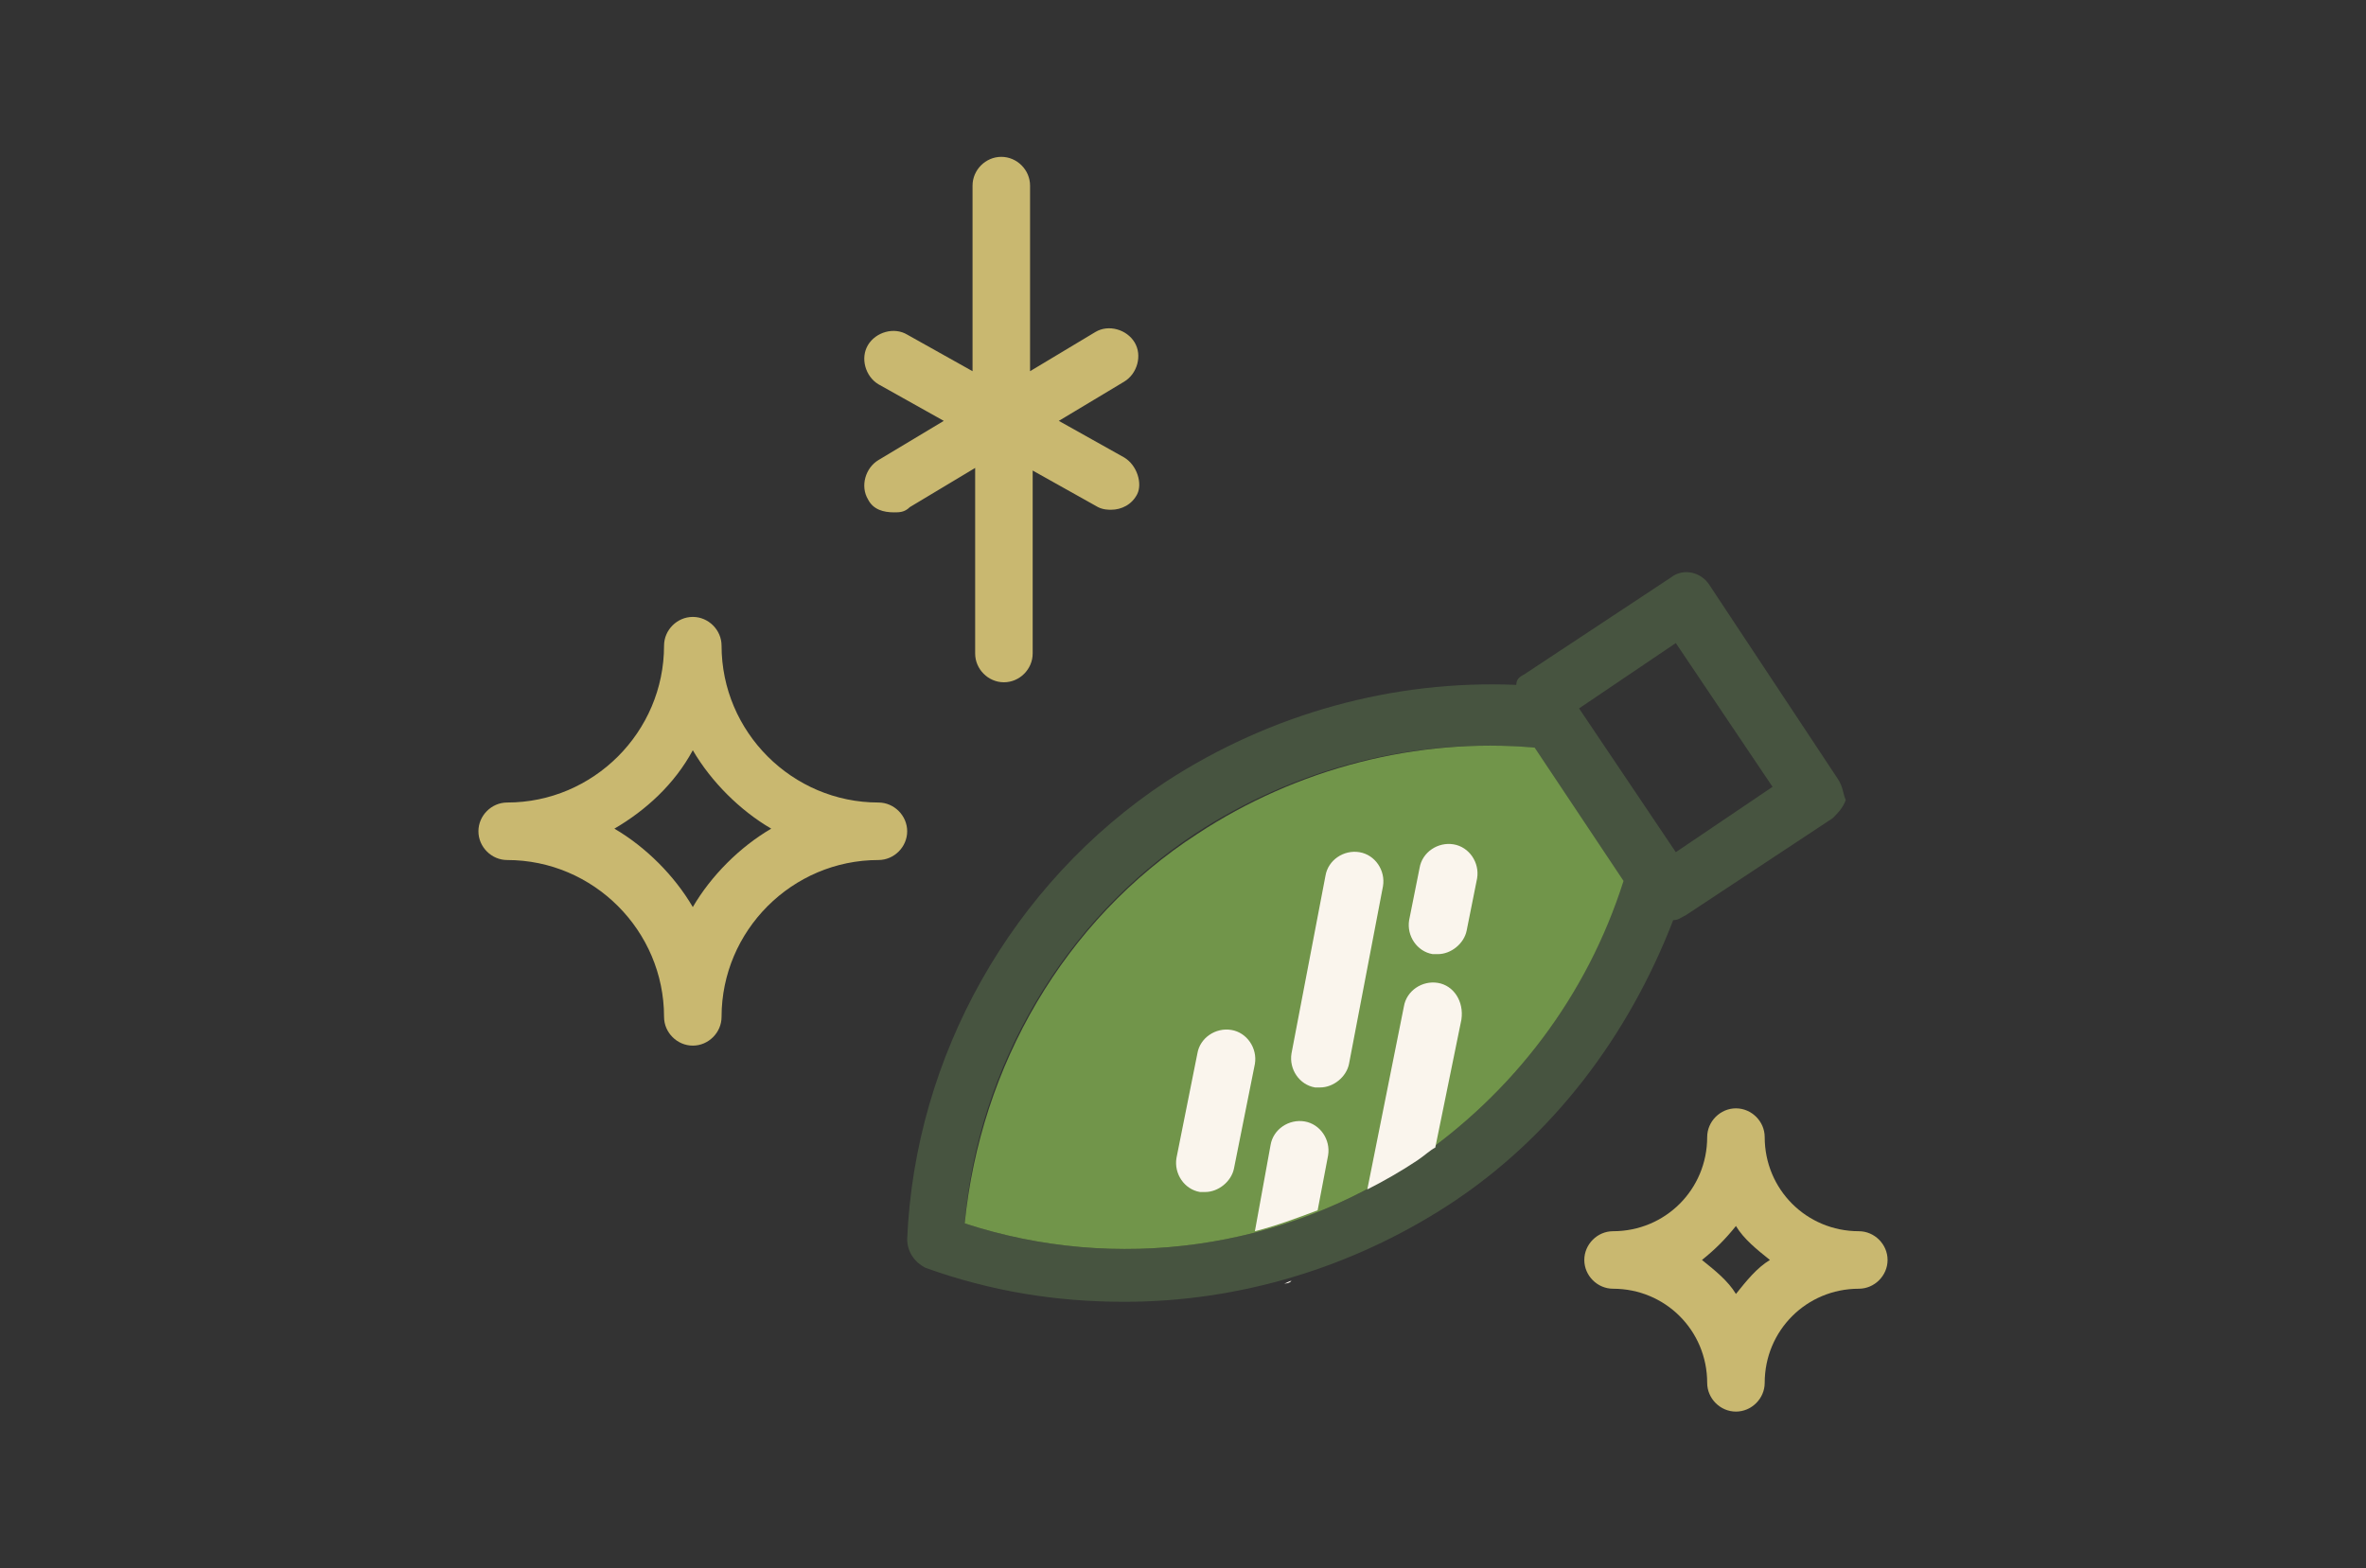 <?xml version="1.0" encoding="utf-8"?>
<!-- Generator: Adobe Illustrator 22.0.1, SVG Export Plug-In . SVG Version: 6.00 Build 0)  -->
<!DOCTYPE svg PUBLIC "-//W3C//DTD SVG 1.1//EN" "http://www.w3.org/Graphics/SVG/1.1/DTD/svg11.dtd">
<svg version="1.1" id="Layer_1" xmlns="http://www.w3.org/2000/svg" xmlns:xlink="http://www.w3.org/1999/xlink" x="0px" y="0px"
	 viewBox="0 0 90.5 60" style="enable-background:new 0 0 90.5 60;" xml:space="preserve">
<rect x="0" y="0" width="90.5" height="60" fill="#333333" stroke="none"/>
<style type="text/css">
	.st0{fill:#475440;}
	.st1{fill:#C9B870;}
	.st2{fill:#E5574F;}
	.st3{fill:#71954A;}
	.st4{fill:#FAF5ED;}
</style>
<g>
	<path class="st0" d="M70.3,29.8l-4.9-7.4c-0.3-0.5-1-0.7-1.5-0.3l-5.6,3.7c-0.2,0.1-0.3,0.2-0.3,0.4c-4.7-0.2-9.4,1.1-13.4,3.7
		c-5.9,3.9-9.6,10.5-9.9,17.5c0,0.5,0.3,0.9,0.7,1.1c2.5,0.9,5,1.3,7.6,1.3c4.4,0,8.7-1.3,12.4-3.7c4-2.6,6.9-6.5,8.6-10.9
		c0.2,0,0.3-0.1,0.5-0.2l5.6-3.7c0.2-0.2,0.4-0.4,0.5-0.7C70.5,30.4,70.5,30.1,70.3,29.8z M54.1,44.4c-5,3.4-11.4,4.3-17.2,2.4
		c0.5-6,3.8-11.6,8.8-14.9c3.8-2.5,8.4-3.7,12.9-3.3l3.4,5.1C60.8,38,57.9,41.8,54.1,44.4z M64.1,32.6
		C64.1,32.6,64.1,32.6,64.1,32.6l-3.7-5.5l3.7-2.5l3.7,5.5L64.1,32.6z"/>
	<path class="st1" d="M43,17.5l-2.5-1.4l2.5-1.5c0.5-0.3,0.7-1,0.4-1.5c-0.3-0.5-1-0.7-1.5-0.4l-2.5,1.5V7.1c0-0.6-0.5-1.1-1.1-1.1
		c-0.6,0-1.1,0.5-1.1,1.1v7.1l-2.5-1.4c-0.5-0.3-1.2-0.1-1.5,0.4c-0.3,0.5-0.1,1.2,0.4,1.5l2.5,1.4l-2.5,1.5c-0.5,0.3-0.7,1-0.4,1.5
		c0.2,0.4,0.6,0.5,1,0.5c0.2,0,0.4,0,0.6-0.2l2.5-1.5v7.1c0,0.6,0.5,1.1,1.1,1.1c0.6,0,1.1-0.5,1.1-1.1V18l2.5,1.4
		c0.2,0.1,0.4,0.1,0.5,0.1c0.4,0,0.8-0.2,1-0.6C43.7,18.5,43.5,17.8,43,17.5z"/>
	<path class="st1" d="M65.1,48.2c0.5,0.4,1,0.8,1.3,1.3c0.4-0.5,0.8-1,1.3-1.3c-0.5-0.4-1-0.8-1.3-1.3C66,47.4,65.6,47.8,65.1,48.2
		 M66.4,54c-0.6,0-1.1-0.5-1.1-1.1c0-2-1.6-3.6-3.6-3.6c-0.6,0-1.1-0.5-1.1-1.1s0.5-1.1,1.1-1.1c2,0,3.6-1.6,3.6-3.6
		c0-0.6,0.5-1.1,1.1-1.1s1.1,0.5,1.1,1.1c0,2,1.6,3.6,3.6,3.6c0.6,0,1.1,0.5,1.1,1.1s-0.5,1.1-1.1,1.1c-2,0-3.6,1.6-3.6,3.6
		C67.5,53.5,67,54,66.4,54"/>
	<path class="st1" d="M23.5,31.7c1.2,0.7,2.3,1.8,3,3c0.7-1.2,1.8-2.3,3-3c-1.2-0.7-2.3-1.8-3-3C25.8,30,24.7,31,23.5,31.7 M26.5,40
		c-0.6,0-1.1-0.5-1.1-1.1c0-3.3-2.7-6-6-6c-0.6,0-1.1-0.5-1.1-1.1c0-0.6,0.5-1.1,1.1-1.1c3.3,0,6-2.7,6-6c0-0.6,0.5-1.1,1.1-1.1
		s1.1,0.5,1.1,1.1c0,3.3,2.7,6,6,6c0.6,0,1.1,0.5,1.1,1.1c0,0.6-0.5,1.1-1.1,1.1c-3.3,0-6,2.7-6,6C27.6,39.5,27.1,40,26.5,40"/>
	<path class="st2" d="M64.1,32.6C64.1,32.6,64.1,32.6,64.1,32.6L64.1,32.6L64.1,32.6z"/>
	<path class="st3" d="M45.8,31.9c3.8-2.5,8.4-3.7,12.9-3.3l3.4,5.1c-1.4,4.4-4.2,8.1-8,10.7c-5,3.4-11.4,4.3-17.2,2.4
		C37.5,40.8,40.7,35.2,45.8,31.9"/>
	<path class="st4" d="M50.5,41.6c0.5,0,1-0.4,1.1-0.9l1.3-6.8c0.1-0.6-0.3-1.2-0.9-1.3c-0.6-0.1-1.2,0.3-1.3,0.9l-1.3,6.8
		c-0.1,0.6,0.3,1.2,0.9,1.3C50.3,41.6,50.4,41.6,50.5,41.6"/>
	<path class="st4" d="M46.1,45.6c0.5,0,1-0.4,1.1-0.9l0.8-4c0.1-0.6-0.3-1.2-0.9-1.3c-0.6-0.1-1.2,0.3-1.3,0.9l-0.8,4
		c-0.1,0.6,0.3,1.2,0.9,1.3C46,45.6,46,45.6,46.1,45.6"/>
	<path class="st4" d="M55,36.5c0.5,0,1-0.4,1.1-0.9l0.4-2c0.1-0.6-0.3-1.2-0.9-1.3c-0.6-0.1-1.2,0.3-1.3,0.9l-0.4,2
		c-0.1,0.6,0.3,1.2,0.9,1.3C54.9,36.5,55,36.5,55,36.5"/>
	<path class="st4" d="M55,37.6c-0.6-0.1-1.2,0.3-1.3,0.9l-1.4,7c0.6-0.3,1.3-0.7,1.9-1.1c0.3-0.2,0.5-0.4,0.7-0.5l1-4.9
		C56,38.3,55.6,37.7,55,37.6z"/>
	<g>
		<path class="st4" d="M50.8,44.2c0.1-0.6-0.3-1.2-0.9-1.3c-0.6-0.1-1.2,0.3-1.3,0.9L48,47.1c0.8-0.2,1.6-0.5,2.4-0.8L50.8,44.2z"/>
		<path class="st4" d="M49.1,49.1c0.1,0,0.2,0,0.3-0.1C49.3,49,49.2,49.1,49.1,49.1z"/>
	</g>
</g>
</svg>
